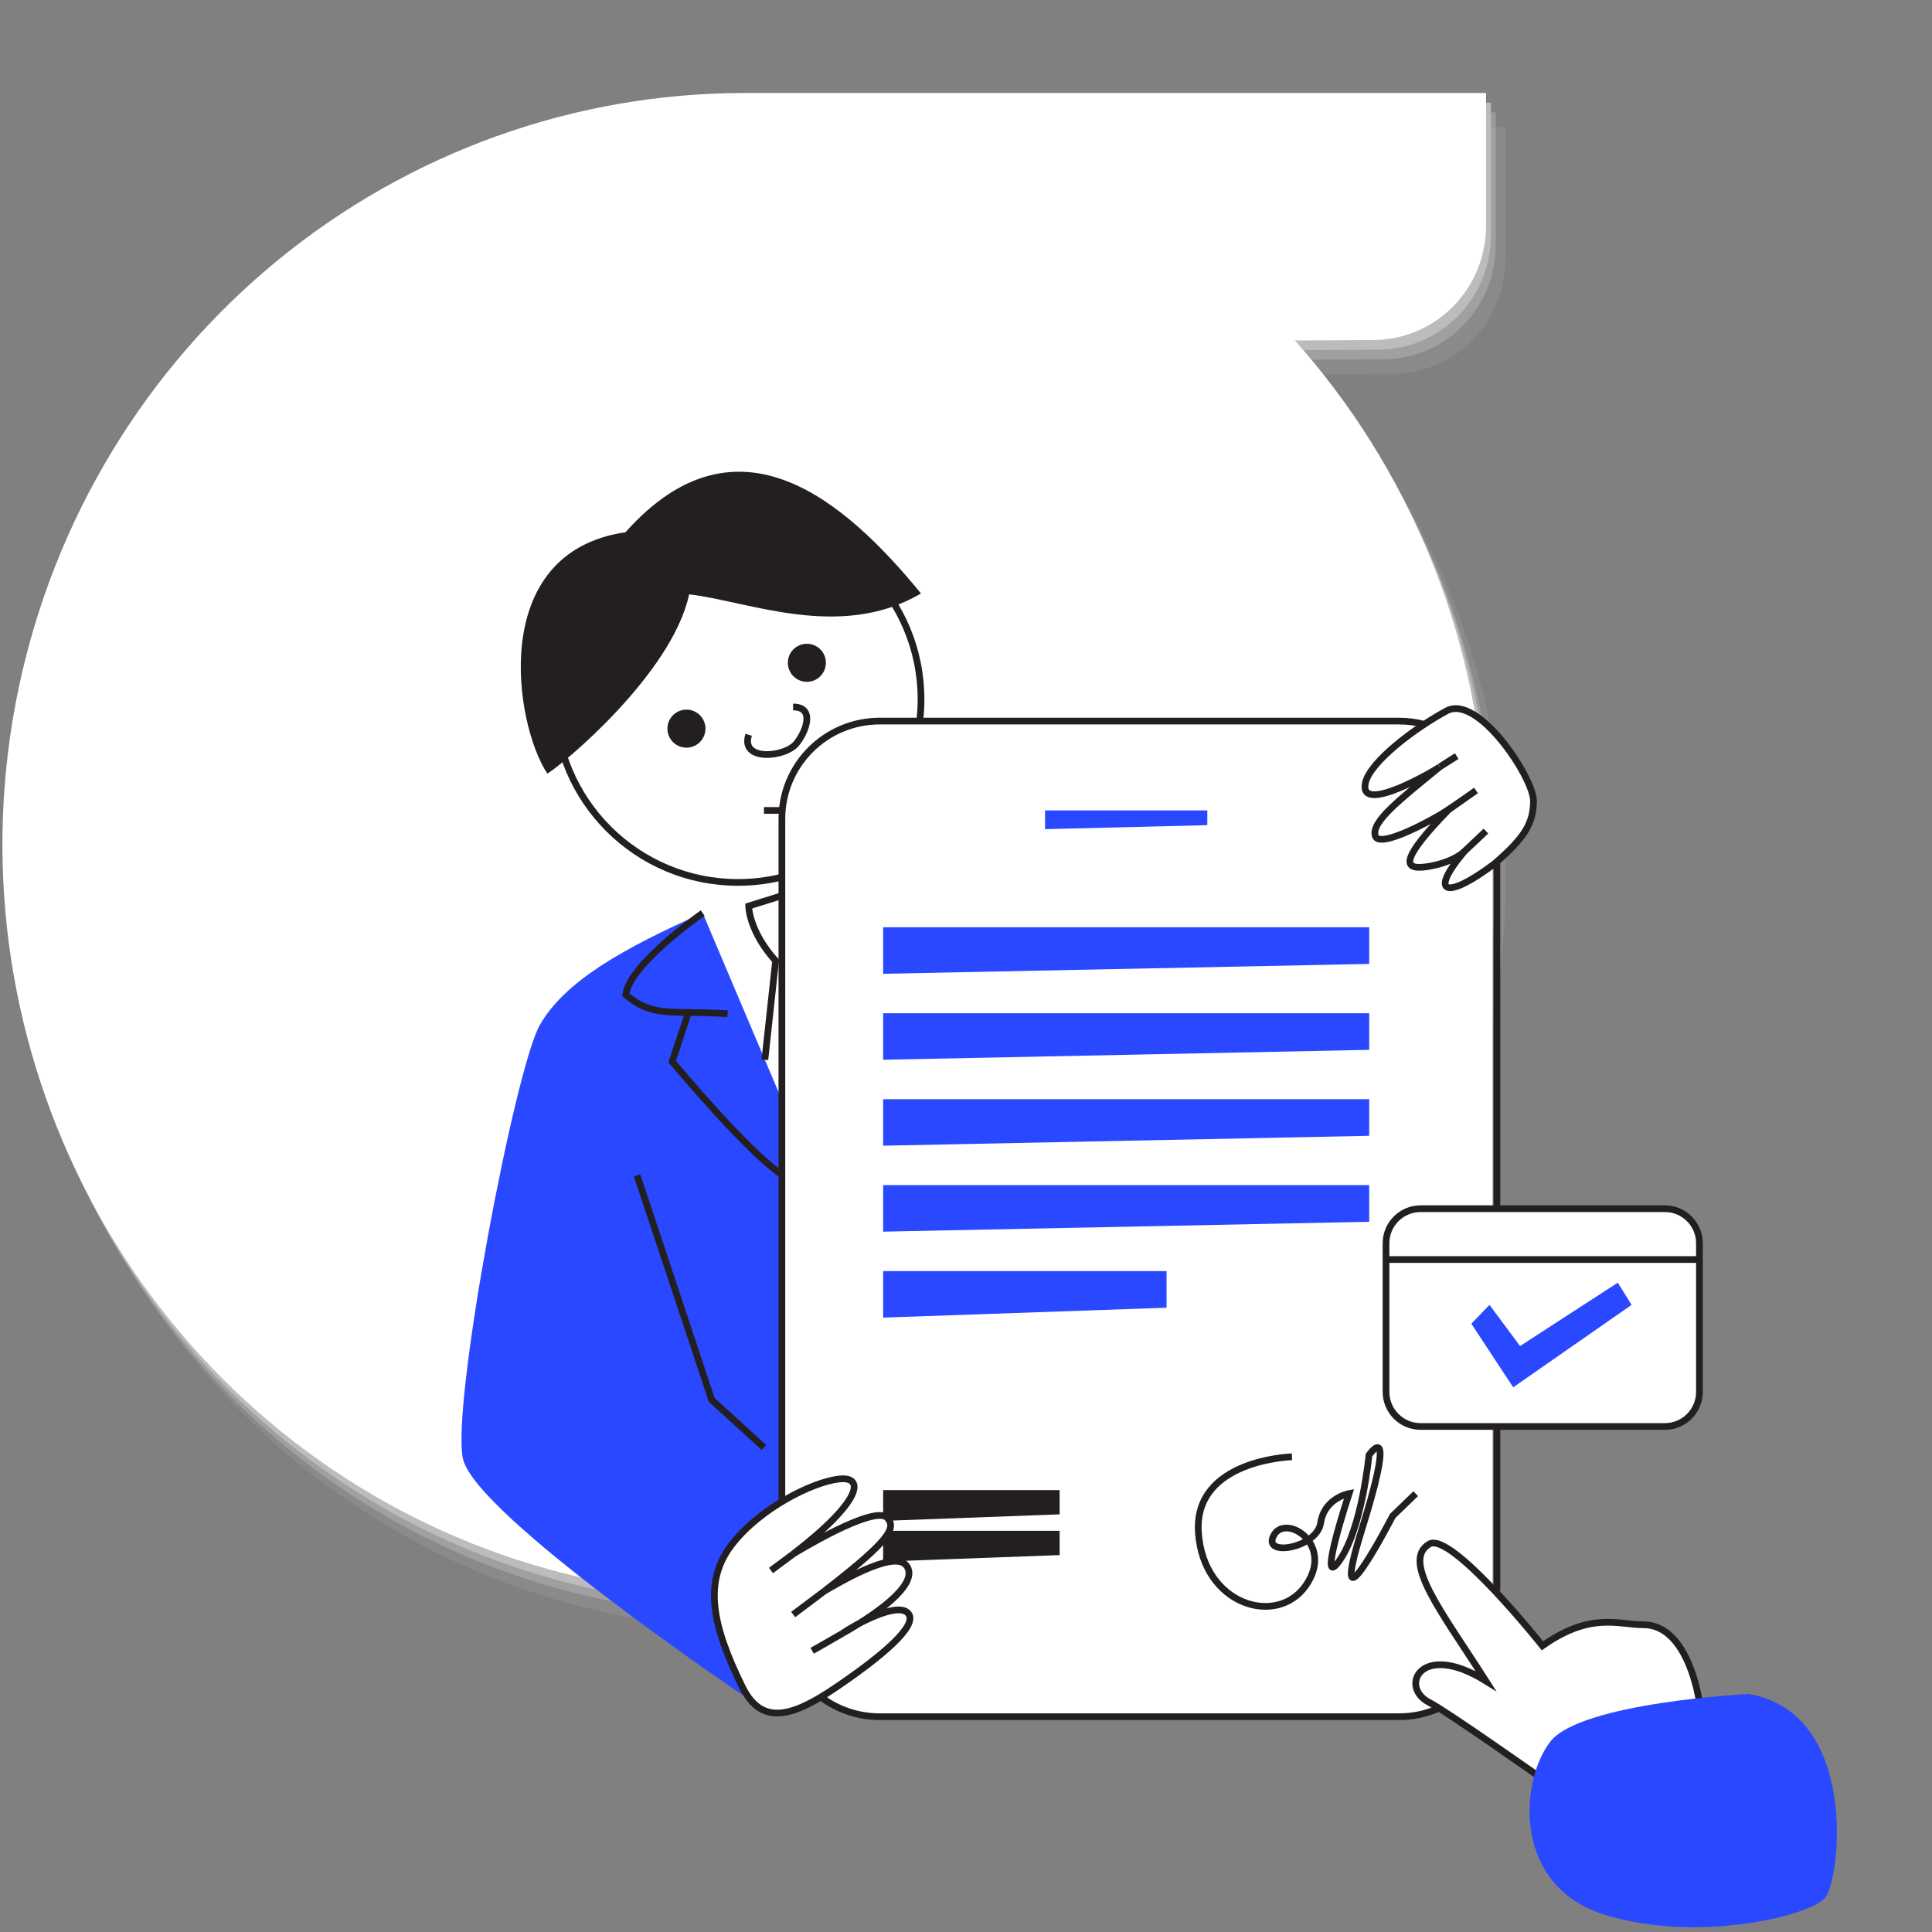 <?xml version="1.0" encoding="UTF-8" standalone="no"?>
<!DOCTYPE svg PUBLIC "-//W3C//DTD SVG 1.1//EN" "http://www.w3.org/Graphics/SVG/1.1/DTD/svg11.dtd">
<svg width="100%" height="100%" viewBox="0 0 400 400" version="1.1" xmlns="http://www.w3.org/2000/svg" xmlns:xlink="http://www.w3.org/1999/xlink" xml:space="preserve" xmlns:serif="http://www.serif.com/" style="fill-rule:evenodd;clip-rule:evenodd;stroke-miterlimit:10;">
    <rect x="0" y="0" width="400" height="400" fill="#808080" stroke="none"/>
    <g id="BG">
        <path d="M288.34,77.396C294.537,77.383 300.474,74.883 304.849,70.456C309.223,66.017 311.671,60.002 311.671,53.726L311.671,26.255L158.131,26.255C122.926,26.255 88.776,38.506 61.422,60.952C34.054,83.398 15.15,114.684 7.841,149.563C0.538,184.456 5.289,220.82 21.295,252.587C37.309,284.342 63.609,309.574 95.793,324.039C127.978,338.504 164.094,341.342 198.088,332.072C232.095,322.789 261.91,301.971 282.559,273.093C303.221,244.203 313.442,209.011 311.541,173.402C309.627,137.794 295.696,103.93 272.079,77.487L288.34,77.396Z" style="fill:rgb(191,191,191);fill-opacity:0.16;fill-rule:nonzero;"/>
        <path d="M286.34,74.396C292.537,74.383 298.474,71.883 302.849,67.456C307.223,63.017 309.671,57.002 309.671,50.726L309.671,23.255L156.131,23.255C120.926,23.255 86.776,35.506 59.422,57.952C32.054,80.398 13.15,111.684 5.841,146.563C-1.462,181.456 3.289,217.82 19.295,249.587C35.309,281.342 61.609,306.574 93.793,321.039C125.978,335.504 162.094,338.342 196.088,329.072C230.095,319.789 259.91,298.971 280.559,270.093C301.221,241.203 311.442,206.011 309.541,170.402C307.627,134.794 293.696,100.93 270.079,74.487L286.34,74.396Z" style="fill:rgb(192,192,192);fill-opacity:0.42;fill-rule:nonzero;"/>
        <path d="M285.34,72.396C291.537,72.383 297.474,69.883 301.849,65.456C306.223,61.017 308.671,55.002 308.671,48.726L308.671,21.255L155.131,21.255C119.926,21.255 85.776,33.506 58.422,55.952C31.054,78.398 12.15,109.684 4.841,144.563C-2.462,179.456 2.289,215.82 18.295,247.587C34.309,279.342 60.609,304.574 92.793,319.039C124.978,333.504 161.094,336.342 195.088,327.072C229.095,317.789 258.91,296.971 279.559,268.093C300.221,239.203 310.442,204.011 308.541,168.402C306.627,132.794 292.696,98.93 269.079,72.487L285.34,72.396Z" style="fill:rgb(191,191,191);fill-opacity:0.91;fill-rule:nonzero;"/>
        <path d="M284.34,70.396C290.537,70.383 296.474,67.883 300.849,63.456C305.223,59.017 307.671,53.002 307.671,46.726L307.671,19.255L154.131,19.255C118.926,19.255 84.776,31.506 57.422,53.952C30.054,76.398 11.15,107.684 3.841,142.563C-3.462,177.456 1.289,213.82 17.295,245.587C33.309,277.342 59.609,302.574 91.793,317.039C123.978,331.504 160.094,334.342 194.088,325.072C228.095,315.789 257.91,294.971 278.559,266.093C299.221,237.203 309.442,202.011 307.541,166.402C305.627,130.794 291.696,96.93 268.079,70.487L284.34,70.396Z" style="fill:white;fill-rule:nonzero;"/>
    </g>
    <g>
        <g>
            <path d="M309.032,171.327L309.032,333.881C309.032,345.738 299.404,355.366 287.547,355.366L183.902,355.366C172.045,355.366 162.417,345.738 162.417,333.881L162.417,171.327C162.417,159.469 172.045,149.842 183.902,149.842L287.547,149.842C299.404,149.842 309.032,159.469 309.032,171.327Z" style="fill:white;"/>
            <path d="M151.519,319.788C154.299,316.191 158.192,313.105 162.104,310.779L161.881,227.723C155.699,213.134 145.485,189.045 145.485,189.045C129.089,196.311 116.91,203.161 111.757,212.235C106.603,221.309 93.488,290.295 95.824,301.918C98.16,313.541 154.364,351.347 154.364,351.347C154.364,351.347 152.974,349.605 153.187,348.205C147.209,335.813 145.828,327.147 151.519,319.788Z" style="fill:rgb(41,72,255);fill-rule:nonzero;"/>
            <path d="M162.131,181.537C159.147,182.297 156.014,182.696 152.789,182.696C131.86,182.696 114.889,165.725 114.889,144.796C114.889,123.868 131.851,106.897 152.789,106.897C173.726,106.897 190.688,123.868 190.688,144.796C190.688,146.317 190.595,147.818 190.419,149.301" style="fill:none;fill-rule:nonzero;stroke:rgb(35,31,32);stroke-width:1.39px;"/>
            <path d="M142.677,123.052C139.173,139.513 116.335,158.431 113.323,160.164C106.603,150.144 100.773,114.377 129.497,110.197C152.779,84.069 175.209,104.005 190.679,122.867C173.986,132.766 154.772,124.424 142.677,123.052Z" style="fill:rgb(35,31,32);fill-rule:nonzero;"/>
            <path d="M161.881,310.918L161.881,169.544C161.881,158.366 170.946,149.292 182.133,149.292L289.677,149.292C291.475,149.292 293.217,149.523 294.876,149.968" style="fill:white;fill-rule:nonzero;stroke:rgb(35,31,32);stroke-width:1.39px;"/>
            <path d="M297.935,353.664C295.414,354.795 292.615,355.425 289.667,355.425L182.133,355.425C177.564,355.425 173.356,353.915 169.963,351.366" style="fill:white;fill-rule:nonzero;stroke:rgb(35,31,32);stroke-width:1.39px;"/>
            <path d="M309.919,295.337L309.919,329.371" style="fill:none;fill-rule:nonzero;stroke:rgb(35,31,32);stroke-width:1.39px;"/>
            <path d="M309.919,178.404L309.919,250.245" style="fill:none;fill-rule:nonzero;stroke:rgb(35,31,32);stroke-width:1.39px;"/>
            <path d="M267.488,301.612C267.488,301.612 247.143,302.177 248.116,317.239C249.089,332.3 264.308,336.87 270.333,328.296C276.358,319.723 266.171,313.281 263.715,317.888C261.259,322.485 272.641,320.511 273.42,315.32C274.198,310.13 279.314,309.221 279.314,309.221C279.314,309.221 272.548,329.779 277.266,323.18C281.984,316.581 283.43,301.269 283.43,301.269C283.43,301.269 288.314,294.178 283.884,310.167C283.383,311.993 282.753,314.106 281.984,316.571C274.476,340.67 288.342,313.856 288.342,313.856L293.115,309.249" style="fill:none;fill-rule:nonzero;stroke:rgb(35,31,32);stroke-width:1.39px;"/>
            <path d="M182.847,191.983L182.847,201.613L283.476,199.565L283.476,191.983L182.847,191.983Z" style="fill:rgb(41,72,255);fill-rule:nonzero;"/>
            <path d="M182.847,209.779L182.847,219.409L283.476,217.36L283.476,209.779L182.847,209.779Z" style="fill:rgb(41,72,255);fill-rule:nonzero;"/>
            <path d="M182.847,227.574L182.847,237.204L283.476,235.156L283.476,227.574L182.847,227.574Z" style="fill:rgb(41,72,255);fill-rule:nonzero;"/>
            <path d="M182.847,245.37L182.847,255L283.476,252.952L283.476,245.37L182.847,245.37Z" style="fill:rgb(41,72,255);fill-rule:nonzero;"/>
            <path d="M182.847,263.166L182.847,272.796L241.526,270.747L241.526,263.166L182.847,263.166Z" style="fill:rgb(41,72,255);fill-rule:nonzero;"/>
            <path d="M182.847,308.508L182.847,314.884L219.384,313.531L219.384,308.508L182.847,308.508Z" style="fill:rgb(35,31,32);fill-rule:nonzero;"/>
            <path d="M182.847,316.942L182.847,323.31L219.384,321.966L219.384,316.942L182.847,316.942Z" style="fill:rgb(35,31,32);fill-rule:nonzero;"/>
            <path d="M216.371,167.792L216.371,171.666L249.961,170.841L249.961,167.792L216.371,167.792Z" style="fill:rgb(41,72,255);fill-rule:nonzero;"/>
            <path d="M150.648,209.871C138.682,209.167 135.188,210.724 129.562,205.951C130.266,199.629 145.485,189.054 145.485,189.054" style="fill:none;fill-rule:nonzero;stroke:rgb(35,31,32);stroke-width:1.39px;"/>
            <path d="M162.122,185.365L155.004,187.59C155.004,187.59 155.004,192.734 160.584,198.925L158.359,219.409" style="fill:none;fill-rule:nonzero;stroke:rgb(35,31,32);stroke-width:1.39px;"/>
            <path d="M142.677,209.139L139.173,219.798C139.173,219.798 155.115,238.956 162.131,243.349" style="fill:none;fill-rule:nonzero;stroke:rgb(35,31,32);stroke-width:1.39px;"/>
            <path d="M131.897,243.349L147.357,289.841L158.165,299.684" style="fill:none;fill-rule:nonzero;stroke:rgb(35,31,32);stroke-width:1.39px;"/>
            <path d="M318.372,367.614C318.372,367.614 299.297,354.174 295.924,352.478C289.602,349.29 294.107,339.595 307.639,348.029C298.676,333.978 290.038,323.217 295.896,319.686C300.428,316.951 319.345,340.744 319.345,340.744C329.356,333.672 335.065,336.388 340.246,336.388C349.737,336.388 351.841,352.478 351.841,352.478" style="fill:white;fill-rule:nonzero;stroke:rgb(35,31,32);stroke-width:1.39px;"/>
            <path d="M362.009,350.717C362.009,350.717 327.363,352.478 321.005,360.551C314.646,368.633 313.061,390.414 332.127,396.393C351.202,402.362 374.725,396.745 377.895,392.88C381.084,389.015 384.902,354.582 362.009,350.717Z" style="fill:rgb(41,72,255);fill-rule:nonzero;"/>
            <path d="M299.548,147.16C293.05,150.645 283.606,157.708 282.679,162.147C281.298,168.848 297.295,159.413 298.102,158.764C289.677,165.651 283.939,170.118 284.718,173.029C285.497,175.939 297.092,169.488 299.918,167.634C290.168,177.7 290.131,180.24 295.423,179.442C300.716,178.645 303.07,176.412 303.07,176.412C295.683,185.217 299.474,186.32 309.4,178.84C315.916,173.223 317.39,170.369 317.501,165.929C317.612,161.174 306.045,143.675 299.548,147.16Z" style="fill:white;fill-rule:nonzero;stroke:rgb(35,31,32);stroke-width:1.39px;"/>
            <path d="M298.102,158.764L301.596,156.549" style="fill:none;fill-rule:nonzero;stroke:rgb(35,31,32);stroke-width:1.39px;"/>
            <path d="M299.918,167.634L305.591,163.658" style="fill:none;fill-rule:nonzero;stroke:rgb(35,31,32);stroke-width:1.39px;"/>
            <path d="M302.755,176.68L307.648,172.065" style="fill:none;fill-rule:nonzero;stroke:rgb(35,31,32);stroke-width:1.39px;"/>
            <path d="M344.695,295.337L294.116,295.337C290.168,295.337 286.961,292.13 286.961,288.182L286.961,257.401C286.961,253.452 290.168,250.245 294.116,250.245L344.695,250.245C348.643,250.245 351.85,253.452 351.85,257.401L351.85,288.182C351.85,292.139 348.643,295.337 344.695,295.337Z" style="fill:white;fill-rule:nonzero;stroke:rgb(35,31,32);stroke-width:1.39px;"/>
            <path d="M304.627,274.066L313.293,287.227L337.799,270.164L334.944,265.566L314.711,278.681L308.381,270.164L304.627,274.066Z" style="fill:rgb(41,72,255);fill-rule:nonzero;"/>
            <path d="M286.97,260.774L351.85,260.774" style="fill:none;fill-rule:nonzero;stroke:rgb(35,31,32);stroke-width:1.39px;"/>
            <circle cx="142.121" cy="150.858" r="3.939" style="fill:rgb(35,31,32);"/>
            <circle cx="167.053" cy="137.224" r="3.939" style="fill:rgb(35,31,32);"/>
            <path d="M158.165,167.792L162.131,167.792" style="fill:none;fill-rule:nonzero;stroke:rgb(35,31,32);stroke-width:1.39px;"/>
            <path d="M164.198,146.372C168.851,146.372 166.868,151.535 164.856,153.972C162.493,156.827 153.215,157.698 155.004,152.128" style="fill:none;fill-rule:nonzero;stroke:rgb(35,31,32);stroke-width:1.39px;"/>
            <path d="M151.519,319.788C145.661,327.36 147.292,336.313 153.725,349.317C157.859,357.659 164.504,355.212 173.439,349.113C182.365,343.024 189.928,336.749 188.139,334.172C186.026,331.123 175.886,337.083 174.514,338.121C183.44,333.069 190.289,327.388 187.611,324.079C184.932,320.761 172.976,328.148 170.742,329.362C184.988,318.397 185.34,316.228 183.764,314.319C181.234,311.242 164.217,321.734 164.217,321.734C178.463,310.788 179.149,305.57 173.662,306.218C168.175,306.867 157.377,312.215 151.519,319.788Z" style="fill:white;fill-rule:nonzero;stroke:rgb(35,31,32);stroke-width:1.39px;"/>
            <path d="M159.62,325.154L164.217,321.743" style="fill:none;fill-rule:nonzero;stroke:rgb(35,31,32);stroke-width:1.39px;"/>
            <path d="M164.217,334.274L170.742,329.371" style="fill:none;fill-rule:nonzero;stroke:rgb(35,31,32);stroke-width:1.39px;"/>
            <path d="M168.147,341.773C168.147,341.773 172.79,339.15 174.514,338.13" style="fill:none;fill-rule:nonzero;stroke:rgb(35,31,32);stroke-width:1.39px;"/>
        </g>
    </g>
</svg>
